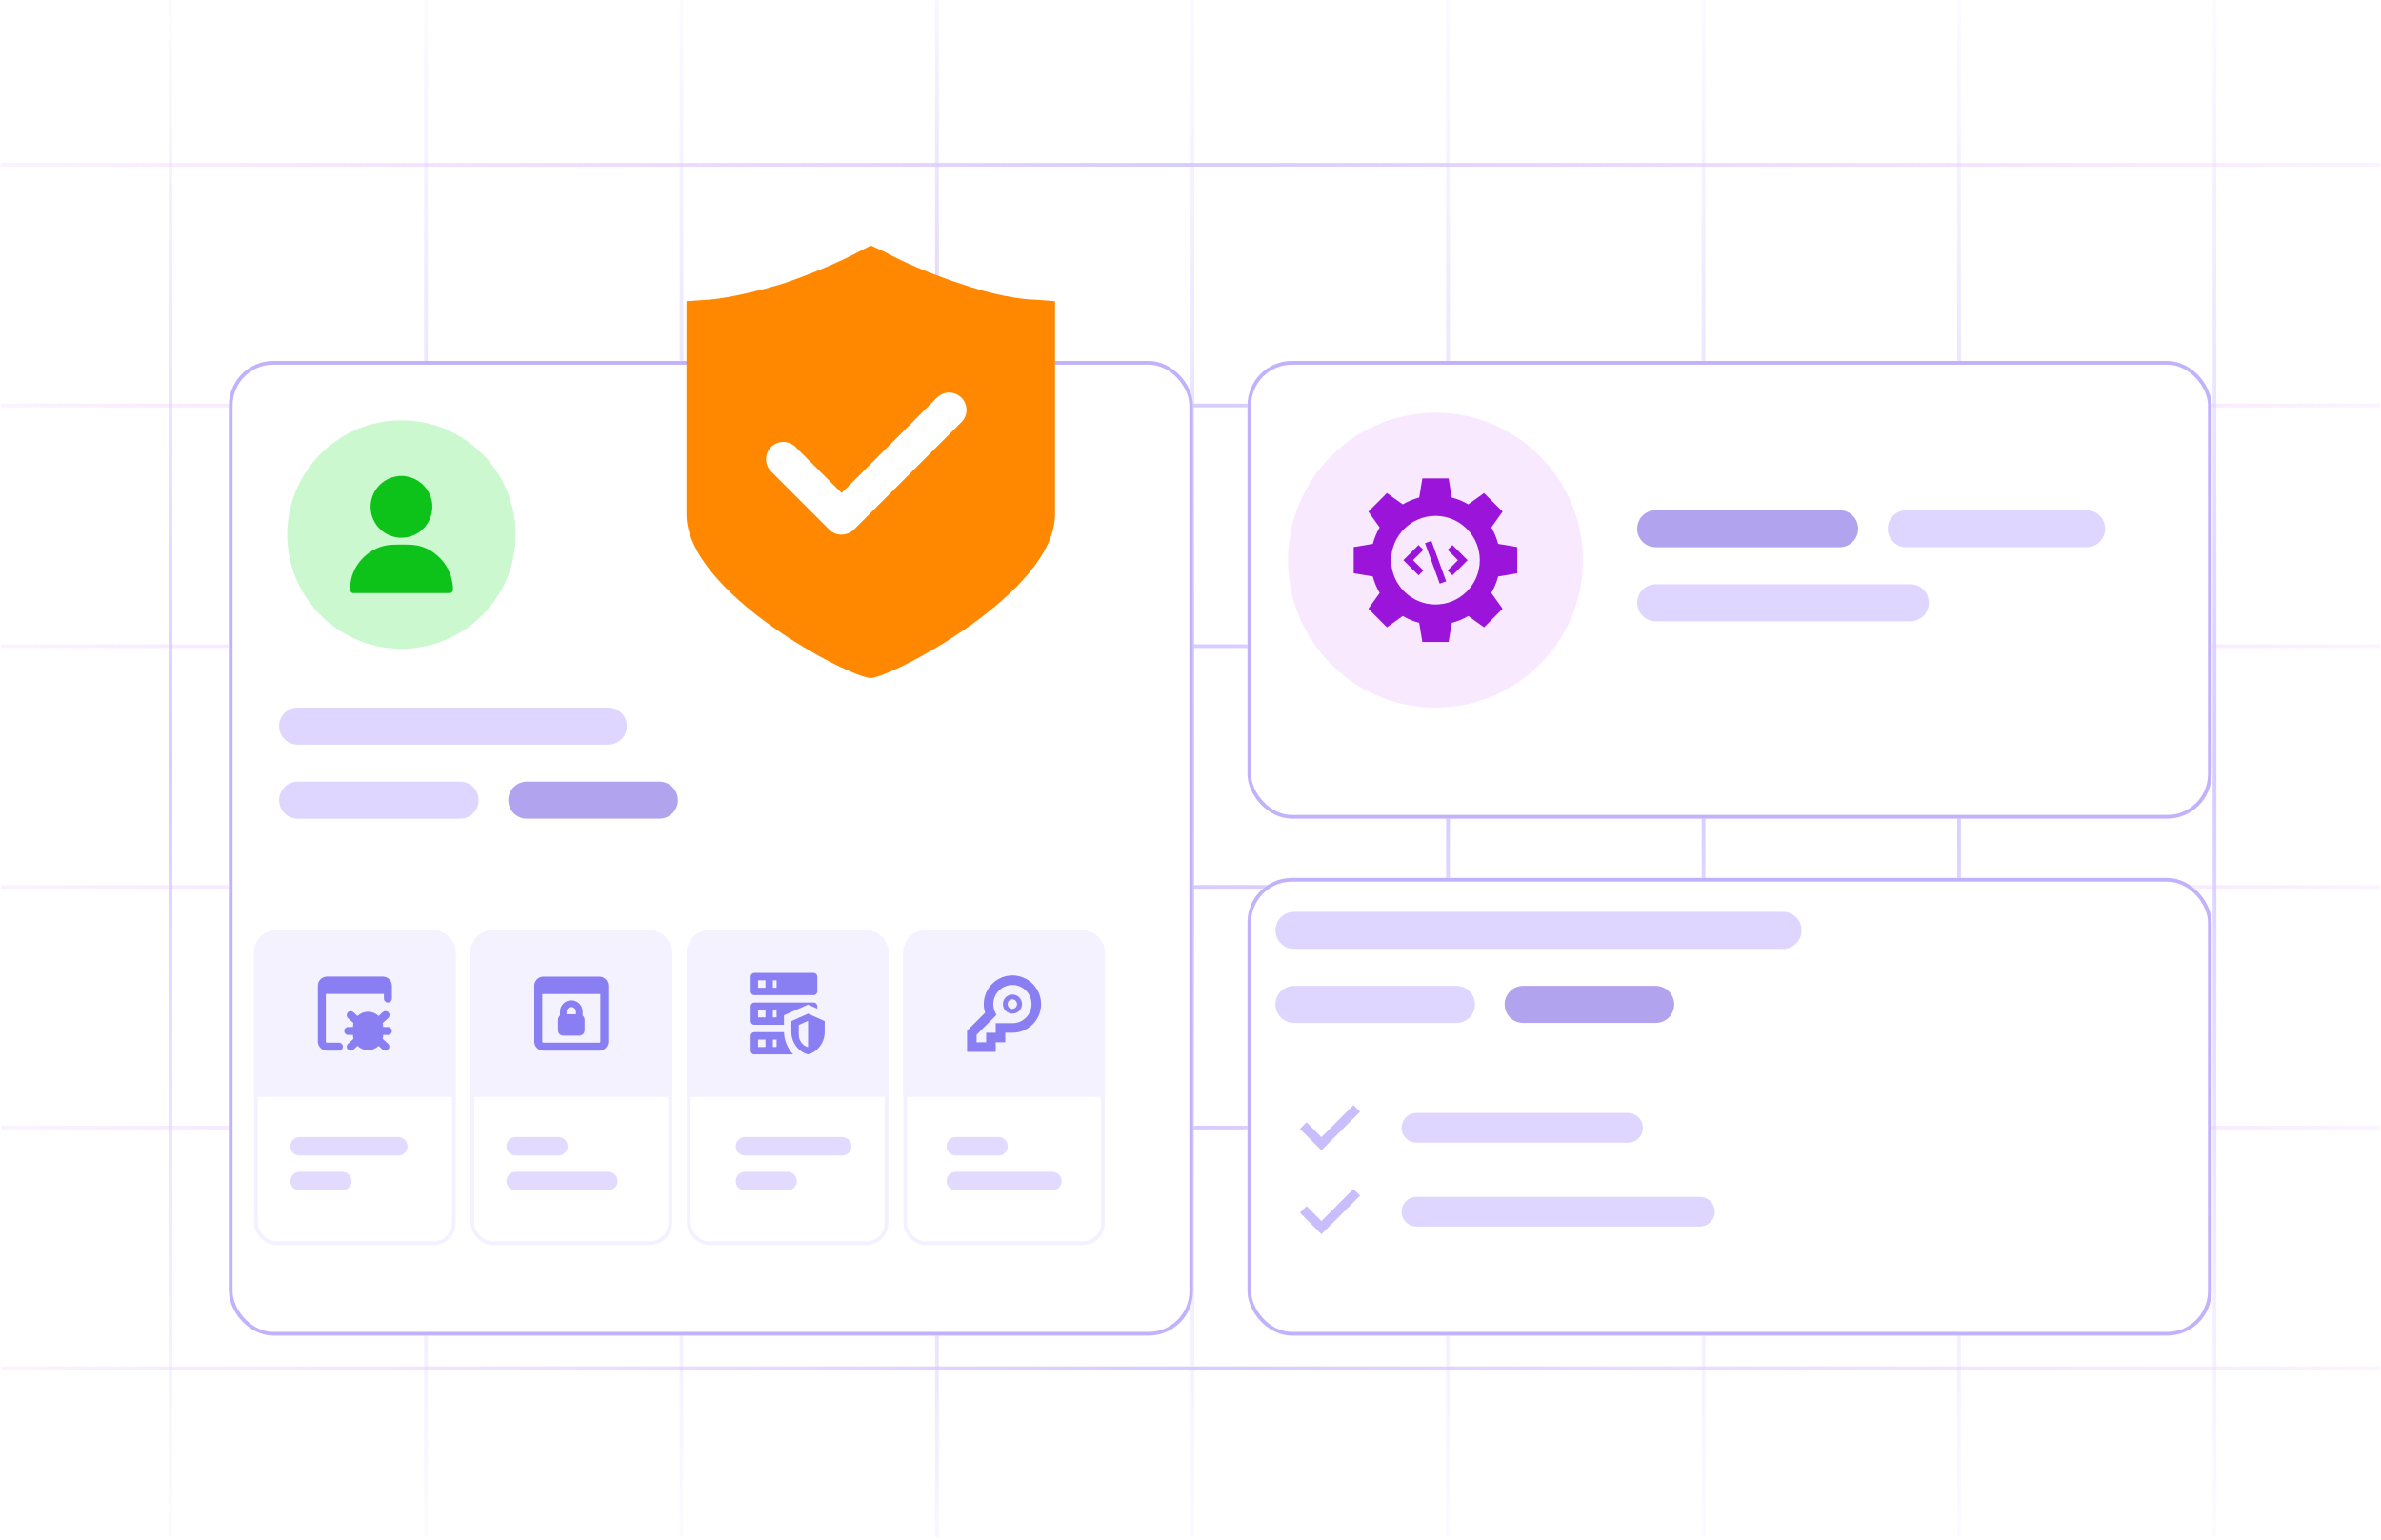 <svg width="643" height="416" viewBox="0 0 643 416" fill="none" xmlns="http://www.w3.org/2000/svg">
<line x1="46.037" y1="-0.002" x2="46.037" y2="415.015" stroke="url(#paint0_radial_873_4424)"/>
<line x1="115.037" y1="-0.002" x2="115.037" y2="415.015" stroke="url(#paint1_radial_873_4424)"/>
<line x1="184.037" y1="-0.002" x2="184.037" y2="415.015" stroke="url(#paint2_radial_873_4424)"/>
<line x1="253.037" y1="-0.002" x2="253.037" y2="415.015" stroke="url(#paint3_radial_873_4424)"/>
<line x1="253.037" y1="-0.002" x2="253.037" y2="415.015" stroke="url(#paint4_radial_873_4424)"/>
<line x1="322.037" y1="-0.002" x2="322.037" y2="415.015" stroke="url(#paint5_radial_873_4424)"/>
<line x1="391.037" y1="-0.002" x2="391.037" y2="415.015" stroke="url(#paint6_radial_873_4424)"/>
<line x1="460.037" y1="-0.002" x2="460.037" y2="415.015" stroke="url(#paint7_radial_873_4424)"/>
<line x1="529.037" y1="-0.002" x2="529.037" y2="415.015" stroke="url(#paint8_radial_873_4424)"/>
<line x1="598.037" y1="-0.002" x2="598.037" y2="415.015" stroke="url(#paint9_radial_873_4424)"/>
<line x1="0.33" y1="174.507" x2="642.744" y2="174.507" stroke="url(#paint10_radial_873_4424)"/>
<line x1="0.33" y1="109.507" x2="642.744" y2="109.507" stroke="url(#paint11_radial_873_4424)"/>
<line x1="0.33" y1="44.507" x2="642.744" y2="44.507" stroke="url(#paint12_radial_873_4424)"/>
<line x1="0.33" y1="239.507" x2="642.744" y2="239.507" stroke="url(#paint13_radial_873_4424)"/>
<line x1="0.33" y1="304.507" x2="642.744" y2="304.507" stroke="url(#paint14_radial_873_4424)"/>
<line x1="0.33" y1="369.507" x2="642.744" y2="369.507" stroke="url(#paint15_radial_873_4424)"/>
<g filter="url(#filter0_d_873_4424)">
<rect x="53.805" y="89.483" width="260.392" height="263.211" rx="12" fill="white"/>
<rect x="54.305" y="89.983" width="259.392" height="262.211" rx="11.5" stroke="#C1B2FB"/>
</g>
<g filter="url(#filter1_d_873_4424)">
<rect x="328.876" y="89.483" width="260.392" height="123.6" rx="12" fill="white"/>
<rect x="329.376" y="89.983" width="259.392" height="122.6" rx="11.5" stroke="#C1B2FB"/>
</g>
<g filter="url(#filter2_d_873_4424)">
<rect x="328.876" y="229.095" width="260.392" height="123.6" rx="12" fill="white"/>
<rect x="329.376" y="229.595" width="259.392" height="122.6" rx="11.5" stroke="#C1B2FB"/>
</g>
<path d="M80.374 196.094H164.281" stroke="#DED6FF" stroke-width="10" stroke-linecap="round"/>
<path d="M80.374 216.094H124.265" stroke="#DED6FF" stroke-width="10" stroke-linecap="round"/>
<path d="M142.265 216.094H178.065" stroke="#B2A3EE" stroke-width="10" stroke-linecap="round"/>
<path d="M349.433 251.245H481.514" stroke="#DED6FF" stroke-width="10" stroke-linecap="round"/>
<path d="M349.433 271.245H393.325" stroke="#DED6FF" stroke-width="10" stroke-linecap="round"/>
<path d="M411.325 271.245H447.125" stroke="#B2A3EE" stroke-width="10" stroke-linecap="round"/>
<circle cx="108.416" cy="144.356" r="30.845" fill="#16E123" fill-opacity="0.22"/>
<path d="M94.51 158.442C94.615 157.793 94.689 157.145 94.825 156.502C95.814 151.862 99.849 148.007 104.52 147.259C105.236 147.142 105.971 147.086 106.701 147.08C108.22 147.068 109.753 147.037 111.267 147.135C114.047 147.321 116.444 148.452 118.471 150.361C120.497 152.276 121.727 154.624 122.178 157.38C122.233 157.732 122.271 158.09 122.32 158.442C122.32 158.794 122.32 159.14 122.32 159.493C122.172 159.795 121.943 160.024 121.64 160.172C112.824 160.172 104.013 160.172 95.196 160.172C94.893 160.024 94.665 159.795 94.516 159.493C94.51 159.14 94.51 158.794 94.51 158.442Z" fill="#0DC219"/>
<path d="M109.092 128.54C109.722 128.676 110.371 128.762 110.982 128.96C114.609 130.128 117.037 133.699 116.741 137.412C116.426 141.36 113.59 144.486 109.753 145.11C105.014 145.883 100.609 142.503 100.121 137.721C99.657 133.174 102.969 129.078 107.492 128.596C107.572 128.589 107.652 128.559 107.733 128.54C108.184 128.54 108.641 128.54 109.092 128.54Z" fill="#0DC219"/>
<rect x="127.561" y="251.745" width="53.44" height="83.995" rx="5.5" fill="white" stroke="#F4F0FF"/>
<path d="M127.061 257.245C127.061 253.931 129.747 251.245 133.061 251.245H175.501C178.814 251.245 181.501 253.931 181.501 257.245V296.245H127.061V257.245Z" fill="#F5F2FF"/>
<path d="M139.26 309.556H150.791" stroke="#E2DBFF" stroke-width="5" stroke-linecap="round"/>
<path d="M139.26 318.965H164.281" stroke="#E2DBFF" stroke-width="5" stroke-linecap="round"/>
<path fill-rule="evenodd" clip-rule="evenodd" d="M146.438 268.446V281.293C146.438 281.456 146.57 281.588 146.733 281.588H161.829C161.868 281.588 161.906 281.581 161.942 281.566C161.978 281.551 162.01 281.53 162.038 281.502C162.065 281.475 162.087 281.442 162.102 281.406C162.116 281.37 162.124 281.332 162.124 281.293V268.446H146.438ZM146.733 263.745C145.378 263.745 144.281 264.844 144.281 266.197V281.293C144.281 282.648 145.378 283.745 146.733 283.745H161.829C163.184 283.745 164.281 282.648 164.281 281.293V266.197C164.281 264.842 163.184 263.745 161.829 263.745H146.733ZM154.281 271.948C153.947 271.948 153.627 272.08 153.391 272.316C153.155 272.552 153.022 272.872 153.022 273.206V273.925H155.539V273.206C155.539 272.872 155.406 272.552 155.17 272.316C154.935 272.08 154.614 271.948 154.281 271.948ZM151.225 273.206V274.241C151.057 274.376 150.921 274.547 150.828 274.741C150.734 274.935 150.686 275.147 150.686 275.363V278.239C150.686 278.62 150.837 278.986 151.107 279.256C151.377 279.525 151.742 279.677 152.124 279.677H156.438C156.819 279.677 157.185 279.525 157.455 279.256C157.724 278.986 157.876 278.62 157.876 278.239V275.363C157.876 275.147 157.827 274.935 157.734 274.741C157.64 274.547 157.505 274.376 157.337 274.241V273.206C157.337 272.395 157.015 271.618 156.442 271.045C155.868 270.472 155.091 270.15 154.281 270.15C153.47 270.15 152.693 270.472 152.12 271.045C151.547 271.618 151.225 272.395 151.225 273.206Z" fill="#8A7FF2"/>
<rect x="186" y="251.745" width="53.44" height="83.995" rx="5.5" fill="white" stroke="#F4F0FF"/>
<path d="M185.5 257.245C185.5 253.931 188.187 251.245 191.5 251.245H233.94C237.254 251.245 239.94 253.931 239.94 257.245V296.245H185.5V257.245Z" fill="#F5F2FF"/>
<path d="M201.19 309.556H227.442" stroke="#E2DBFF" stroke-width="5" stroke-linecap="round"/>
<path d="M201.19 318.965H212.72" stroke="#E2DBFF" stroke-width="5" stroke-linecap="round"/>
<path d="M203.72 262.745H219.72C219.985 262.745 220.24 262.85 220.427 263.038C220.615 263.226 220.72 263.48 220.72 263.745V267.745C220.72 268.01 220.615 268.265 220.427 268.452C220.24 268.64 219.985 268.745 219.72 268.745H203.72C203.455 268.745 203.201 268.64 203.013 268.452C202.826 268.265 202.72 268.01 202.72 267.745V263.745C202.72 263.48 202.826 263.226 203.013 263.038C203.201 262.85 203.455 262.745 203.72 262.745ZM203.72 270.745H219.72C219.985 270.745 220.24 270.85 220.427 271.038C220.615 271.226 220.72 271.48 220.72 271.745V272.415L218.22 271.305L211.72 274.185V276.745H203.72C203.455 276.745 203.201 276.64 203.013 276.452C202.826 276.265 202.72 276.01 202.72 275.745V271.745C202.72 271.48 202.826 271.226 203.013 271.038C203.201 270.85 203.455 270.745 203.72 270.745ZM203.72 278.745H211.72C211.78 280.995 212.72 283.145 214.18 284.745H203.72C203.455 284.745 203.201 284.64 203.013 284.452C202.826 284.265 202.72 284.01 202.72 283.745V279.745C202.72 279.48 202.826 279.226 203.013 279.038C203.201 278.85 203.455 278.745 203.72 278.745ZM208.72 266.745H209.72V264.745H208.72V266.745ZM208.72 274.745H209.72V272.745H208.72V274.745ZM208.72 282.745H209.72V280.745H208.72V282.745ZM204.72 264.745V266.745H206.72V264.745H204.72ZM204.72 272.745V274.745H206.72V272.745H204.72ZM204.72 280.745V282.745H206.72V280.745H204.72ZM218.22 273.745L222.72 275.745V278.745C222.72 281.525 220.8 284.115 218.22 284.745C215.64 284.115 213.72 281.525 213.72 278.745V275.745L218.22 273.745ZM218.22 275.685L215.72 276.805V279.465C215.72 281.005 216.79 282.445 218.22 282.805V275.685Z" fill="#8A7FF2"/>
<rect x="244.44" y="251.745" width="53.44" height="83.995" rx="5.5" fill="white" stroke="#F4F0FF"/>
<path d="M243.94 257.245C243.94 253.931 246.626 251.245 249.94 251.245H292.38C295.693 251.245 298.38 253.931 298.38 257.245V296.245H243.94V257.245Z" fill="#F5F2FF"/>
<path d="M258.126 309.556H269.657" stroke="#E2DBFF" stroke-width="5" stroke-linecap="round"/>
<path d="M258.126 318.965H284.193" stroke="#E2DBFF" stroke-width="5" stroke-linecap="round"/>
<path d="M268.902 284.068H261.16V278.373L266.041 273.491C265.801 272.739 265.678 271.954 265.676 271.165C265.676 266.895 269.148 263.423 273.418 263.423C277.687 263.423 281.16 266.895 281.16 271.165C281.16 275.434 277.687 278.907 273.418 278.907H271.482V281.487H268.902V284.068ZM263.74 281.487H266.321V278.907H268.902V276.326H273.418C276.264 276.326 278.579 274.011 278.579 271.165C278.579 268.318 276.264 266.003 273.418 266.003C270.571 266.003 268.256 268.318 268.256 271.165C268.256 271.886 268.413 272.596 268.72 273.28L269.087 274.094L263.74 279.441V281.487ZM273.418 269.872C273.75 269.887 274.064 270.029 274.294 270.27C274.524 270.511 274.653 270.831 274.653 271.163C274.653 271.496 274.524 271.816 274.294 272.057C274.064 272.298 273.75 272.44 273.418 272.455C273.075 272.455 272.747 272.319 272.504 272.077C272.262 271.835 272.126 271.506 272.126 271.163C272.126 270.821 272.262 270.492 272.504 270.25C272.747 270.008 273.075 269.872 273.418 269.872ZM273.418 268.582C272.733 268.582 272.076 268.854 271.592 269.339C271.108 269.823 270.837 270.48 270.837 271.165C270.837 271.85 271.11 272.506 271.594 272.99C272.079 273.474 272.736 273.746 273.42 273.745C273.759 273.745 274.095 273.678 274.408 273.548C274.721 273.418 275.006 273.228 275.246 272.988C275.485 272.748 275.675 272.464 275.805 272.15C275.935 271.837 276.001 271.501 276.001 271.162C276.001 270.823 275.934 270.487 275.804 270.174C275.674 269.861 275.484 269.577 275.244 269.337C275.004 269.097 274.719 268.907 274.406 268.778C274.093 268.648 273.757 268.581 273.418 268.582Z" fill="#8A7FF2"/>
<rect x="69.122" y="251.745" width="53.44" height="83.995" rx="5.5" fill="white" stroke="#F4F0FF"/>
<path d="M68.622 257.245C68.622 253.931 71.308 251.245 74.622 251.245H117.061C120.375 251.245 123.061 253.931 123.061 257.245V296.245H68.622V257.245Z" fill="#F5F2FF"/>
<path d="M80.909 309.556H107.567" stroke="#E2DBFF" stroke-width="5" stroke-linecap="round"/>
<path d="M80.909 318.965H92.439" stroke="#E2DBFF" stroke-width="5" stroke-linecap="round"/>
<path fill-rule="evenodd" clip-rule="evenodd" d="M87.998 281.287V268.437H103.684V269.668C103.684 269.954 103.798 270.229 104 270.431C104.202 270.633 104.477 270.747 104.763 270.747C105.049 270.747 105.323 270.633 105.525 270.431C105.728 270.229 105.841 269.954 105.841 269.668V266.188C105.841 264.834 104.744 263.736 103.389 263.736H88.293C87.643 263.737 87.019 263.996 86.56 264.456C86.1 264.916 85.842 265.539 85.841 266.19V281.286C85.841 282.641 86.939 283.738 88.293 283.738H91.522C91.808 283.738 92.082 283.624 92.284 283.422C92.486 283.22 92.6 282.945 92.6 282.659C92.6 282.373 92.486 282.099 92.284 281.897C92.082 281.694 91.808 281.581 91.522 281.581H88.293C88.254 281.581 88.216 281.573 88.18 281.559C88.144 281.544 88.112 281.522 88.084 281.495C88.057 281.467 88.035 281.435 88.02 281.399C88.006 281.363 87.998 281.325 87.998 281.286V281.287ZM93.916 273.433C94.011 273.328 94.126 273.243 94.254 273.183C94.383 273.122 94.522 273.088 94.663 273.081C94.805 273.074 94.946 273.096 95.079 273.144C95.213 273.192 95.335 273.266 95.44 273.361L96.563 274.381C97.323 273.64 98.342 273.226 99.403 273.226C100.464 273.226 101.483 273.64 102.243 274.381L103.368 273.36C103.472 273.26 103.595 273.181 103.729 273.13C103.864 273.078 104.008 273.054 104.152 273.059C104.296 273.064 104.438 273.098 104.569 273.158C104.7 273.219 104.817 273.305 104.914 273.412C105.011 273.519 105.085 273.644 105.133 273.78C105.181 273.916 105.201 274.06 105.192 274.204C105.183 274.348 105.145 274.489 105.081 274.618C105.016 274.747 104.927 274.862 104.817 274.956L103.348 276.293C103.43 276.617 103.471 276.95 103.471 277.293V277.339H104.763C105.049 277.339 105.323 277.452 105.525 277.654C105.728 277.857 105.841 278.131 105.841 278.417C105.841 278.703 105.728 278.977 105.525 279.18C105.323 279.382 105.049 279.496 104.763 279.496H103.471V279.542C103.47 279.883 103.429 280.217 103.348 280.542L104.817 281.877C105.02 282.072 105.138 282.337 105.148 282.618C105.157 282.898 105.057 283.172 104.868 283.379C104.68 283.587 104.417 283.713 104.137 283.731C103.857 283.748 103.581 283.656 103.368 283.473L102.245 282.454C101.485 283.195 100.465 283.609 99.404 283.609C98.343 283.609 97.323 283.195 96.563 282.454L95.44 283.475C95.335 283.57 95.213 283.644 95.079 283.691C94.946 283.739 94.805 283.761 94.663 283.754C94.522 283.747 94.383 283.713 94.255 283.652C94.127 283.592 94.012 283.507 93.916 283.402C93.821 283.297 93.748 283.175 93.7 283.041C93.652 282.908 93.63 282.767 93.637 282.625C93.644 282.484 93.679 282.345 93.739 282.217C93.799 282.089 93.884 281.974 93.989 281.878L95.46 280.541C95.377 280.214 95.335 279.879 95.335 279.542V279.496H94.045C93.759 279.496 93.485 279.382 93.283 279.18C93.08 278.977 92.967 278.703 92.967 278.417C92.967 278.131 93.08 277.857 93.283 277.654C93.485 277.452 93.759 277.339 94.045 277.339H95.335V277.293C95.335 276.95 95.377 276.617 95.46 276.293L93.989 274.956C93.778 274.763 93.651 274.495 93.638 274.209C93.624 273.924 93.725 273.644 93.917 273.433H93.916Z" fill="#8A7FF2"/>
<g filter="url(#filter3_d_873_4424)">
<path d="M217.283 129.146L204.851 116.712C204.417 116.278 203.902 115.934 203.335 115.699C202.768 115.464 202.16 115.343 201.547 115.343C200.933 115.343 200.326 115.464 199.759 115.699C199.192 115.934 198.677 116.278 198.243 116.712C197.809 117.145 197.465 117.661 197.23 118.227C196.996 118.794 196.875 119.402 196.875 120.015C196.875 120.629 196.996 121.236 197.23 121.803C197.465 122.37 197.809 122.885 198.243 123.319L213.936 139.01C214.568 139.642 215.368 140.08 216.241 140.271C217.114 140.462 218.024 140.399 218.862 140.089C219.525 139.867 220.151 139.491 220.679 138.961L249.643 109.999C250.52 109.123 251.012 107.935 251.013 106.696C251.013 105.457 250.521 104.268 249.645 103.392C248.77 102.515 247.581 102.022 246.342 102.022C245.103 102.022 243.915 102.513 243.038 103.389L217.283 129.149V129.146ZM269.337 76.915L274.919 77.333V134.885C274.917 156.163 230.267 179.098 225.152 179.098C219.572 179.098 175.389 156.16 175.389 134.887V77.335L181.436 76.917C181.436 76.917 188.413 76.499 200.969 72.746C213.525 68.577 221.896 63.987 221.896 63.987L225.157 62.317L228.877 63.985C228.877 63.985 236.783 68.575 249.804 72.744C261.898 76.915 269.339 76.915 269.339 76.915H269.337Z" fill="#FF8800"/>
</g>
<path d="M447.125 142.783H496.793" stroke="#B2A3EE" stroke-width="10" stroke-linecap="round"/>
<path d="M447.125 162.783H515.904" stroke="#DED6FF" stroke-width="10" stroke-linecap="round"/>
<path d="M514.793 142.783H563.479" stroke="#DED6FF" stroke-width="10" stroke-linecap="round"/>
<circle cx="387.657" cy="151.283" r="39.815" fill="#F8E9FF"/>
<path d="M383.078 147.195L384.379 148.497L381.594 151.282L384.379 154.068L383.078 155.37L378.991 151.282L383.078 147.195Z" fill="#9A14D9"/>
<path d="M390.934 148.497L392.236 147.195L396.323 151.282L392.236 155.37L390.934 154.068L393.72 151.282L390.934 148.497Z" fill="#9A14D9"/>
<path d="M386.559 146.059L390.534 156.991L388.804 157.62L384.829 146.688L386.559 146.059Z" fill="#9A14D9"/>
<path d="M365.568 154.818V147.74L370.741 146.875C371.146 145.319 371.762 143.837 372.582 142.438L369.535 138.168L374.542 133.16L378.813 136.207C380.212 135.388 381.703 134.771 383.259 134.366L384.115 129.193H391.202L392.058 134.366C393.613 134.771 395.105 135.388 396.504 136.207L400.774 133.16L405.781 138.168L402.735 142.438C403.554 143.837 404.171 145.319 404.576 146.875L409.749 147.74V154.818L404.576 155.683C404.171 157.239 403.554 158.73 402.735 160.129L405.782 164.4L400.774 169.407L396.504 166.351C395.105 167.179 393.613 167.796 392.058 168.201L391.202 173.374H384.115L383.259 168.201C381.703 167.796 380.212 167.179 378.813 166.351L374.542 169.407L369.535 164.4L372.582 160.129C371.763 158.73 371.146 157.239 370.741 155.683L365.568 154.818ZM387.658 163.248C394.256 163.248 399.624 157.879 399.624 151.282C399.624 144.684 394.256 139.316 387.658 139.316C381.06 139.316 375.693 144.684 375.693 151.282C375.693 157.879 381.06 163.248 387.658 163.248Z" fill="#9A14D9"/>
<path d="M382.495 304.571H439.667" stroke="#DED6FF" stroke-width="8" stroke-linecap="round"/>
<mask id="mask0_873_4424" style="mask-type:alpha" maskUnits="userSpaceOnUse" x="347" y="293" width="24" height="23">
<rect x="347.841" y="293.245" width="22.653" height="22.653" fill="#D9D9D9"/>
</mask>
<g mask="url(#mask0_873_4424)">
<path d="M356.855 310.662L351.048 304.855L352.834 303.069L356.855 307.091L365.502 298.444L367.287 300.229L356.855 310.662Z" fill="#CABDFC"/>
</g>
<path d="M382.495 327.226H459.073" stroke="#DED6FF" stroke-width="8" stroke-linecap="round"/>
<mask id="mask1_873_4424" style="mask-type:alpha" maskUnits="userSpaceOnUse" x="347" y="315" width="24" height="24">
<rect x="347.841" y="315.899" width="22.653" height="22.653" fill="#D9D9D9"/>
</mask>
<g mask="url(#mask1_873_4424)">
<path d="M356.855 333.316L351.048 327.509L352.834 325.724L356.855 329.745L365.502 321.099L367.287 322.884L356.855 333.316Z" fill="#CABDFC"/>
</g>
<defs>
<filter id="filter0_d_873_4424" x="53.805" y="89.483" width="268.392" height="271.211" filterUnits="userSpaceOnUse" color-interpolation-filters="sRGB">
<feFlood flood-opacity="0" result="BackgroundImageFix"/>
<feColorMatrix in="SourceAlpha" type="matrix" values="0 0 0 0 0 0 0 0 0 0 0 0 0 0 0 0 0 0 127 0" result="hardAlpha"/>
<feOffset dx="8" dy="8"/>
<feComposite in2="hardAlpha" operator="out"/>
<feColorMatrix type="matrix" values="0 0 0 0 0.792 0 0 0 0 0.741 0 0 0 0 0.988 0 0 0 0.3 0"/>
<feBlend mode="normal" in2="BackgroundImageFix" result="effect1_dropShadow_873_4424"/>
<feBlend mode="normal" in="SourceGraphic" in2="effect1_dropShadow_873_4424" result="shape"/>
</filter>
<filter id="filter1_d_873_4424" x="328.876" y="89.483" width="268.392" height="131.6" filterUnits="userSpaceOnUse" color-interpolation-filters="sRGB">
<feFlood flood-opacity="0" result="BackgroundImageFix"/>
<feColorMatrix in="SourceAlpha" type="matrix" values="0 0 0 0 0 0 0 0 0 0 0 0 0 0 0 0 0 0 127 0" result="hardAlpha"/>
<feOffset dx="8" dy="8"/>
<feComposite in2="hardAlpha" operator="out"/>
<feColorMatrix type="matrix" values="0 0 0 0 0.792 0 0 0 0 0.741 0 0 0 0 0.988 0 0 0 0.3 0"/>
<feBlend mode="normal" in2="BackgroundImageFix" result="effect1_dropShadow_873_4424"/>
<feBlend mode="normal" in="SourceGraphic" in2="effect1_dropShadow_873_4424" result="shape"/>
</filter>
<filter id="filter2_d_873_4424" x="328.876" y="229.095" width="268.392" height="131.6" filterUnits="userSpaceOnUse" color-interpolation-filters="sRGB">
<feFlood flood-opacity="0" result="BackgroundImageFix"/>
<feColorMatrix in="SourceAlpha" type="matrix" values="0 0 0 0 0 0 0 0 0 0 0 0 0 0 0 0 0 0 127 0" result="hardAlpha"/>
<feOffset dx="8" dy="8"/>
<feComposite in2="hardAlpha" operator="out"/>
<feColorMatrix type="matrix" values="0 0 0 0 0.792 0 0 0 0 0.741 0 0 0 0 0.988 0 0 0 0.3 0"/>
<feBlend mode="normal" in2="BackgroundImageFix" result="effect1_dropShadow_873_4424"/>
<feBlend mode="normal" in="SourceGraphic" in2="effect1_dropShadow_873_4424" result="shape"/>
</filter>
<filter id="filter3_d_873_4424" x="160.889" y="41.817" width="148.53" height="165.781" filterUnits="userSpaceOnUse" color-interpolation-filters="sRGB">
<feFlood flood-opacity="0" result="BackgroundImageFix"/>
<feColorMatrix in="SourceAlpha" type="matrix" values="0 0 0 0 0 0 0 0 0 0 0 0 0 0 0 0 0 0 127 0" result="hardAlpha"/>
<feOffset dx="10" dy="4"/>
<feGaussianBlur stdDeviation="12.25"/>
<feComposite in2="hardAlpha" operator="out"/>
<feColorMatrix type="matrix" values="0 0 0 0 1 0 0 0 0 0.533 0 0 0 0 0 0 0 0 0.2 0"/>
<feBlend mode="normal" in2="BackgroundImageFix" result="effect1_dropShadow_873_4424"/>
<feBlend mode="normal" in="SourceGraphic" in2="effect1_dropShadow_873_4424" result="shape"/>
</filter>
<radialGradient id="paint0_radial_873_4424" cx="0" cy="0" r="1" gradientUnits="userSpaceOnUse" gradientTransform="translate(45.537 -0.002) rotate(91.022) scale(413.839 985.303)">
<stop stop-color="#DED6FF" stop-opacity="0.1"/>
<stop offset="0.5" stop-color="#D7CCFF"/>
<stop offset="1" stop-color="#DED6FF" stop-opacity="0.1"/>
</radialGradient>
<radialGradient id="paint1_radial_873_4424" cx="0" cy="0" r="1" gradientUnits="userSpaceOnUse" gradientTransform="translate(114.537 -0.002) rotate(91.022) scale(413.839 985.303)">
<stop stop-color="#DED6FF" stop-opacity="0.1"/>
<stop offset="0.5" stop-color="#D7CCFF"/>
<stop offset="1" stop-color="#DED6FF" stop-opacity="0.1"/>
</radialGradient>
<radialGradient id="paint2_radial_873_4424" cx="0" cy="0" r="1" gradientUnits="userSpaceOnUse" gradientTransform="translate(183.537 -0.002) rotate(91.022) scale(413.839 985.303)">
<stop stop-color="#DED6FF" stop-opacity="0.1"/>
<stop offset="0.5" stop-color="#D7CCFF"/>
<stop offset="1" stop-color="#DED6FF" stop-opacity="0.1"/>
</radialGradient>
<radialGradient id="paint3_radial_873_4424" cx="0" cy="0" r="1" gradientUnits="userSpaceOnUse" gradientTransform="translate(252.537 -0.002) rotate(91.022) scale(413.839 985.303)">
<stop stop-color="#DED6FF" stop-opacity="0.1"/>
<stop offset="0.5" stop-color="#BB87D3"/>
<stop offset="1" stop-color="#DED6FF" stop-opacity="0.1"/>
</radialGradient>
<radialGradient id="paint4_radial_873_4424" cx="0" cy="0" r="1" gradientUnits="userSpaceOnUse" gradientTransform="translate(252.537 -0.002) rotate(91.022) scale(413.839 985.303)">
<stop stop-color="#DED6FF" stop-opacity="0.1"/>
<stop offset="0.5" stop-color="#D7CCFF"/>
<stop offset="1" stop-color="#DED6FF" stop-opacity="0.1"/>
</radialGradient>
<radialGradient id="paint5_radial_873_4424" cx="0" cy="0" r="1" gradientUnits="userSpaceOnUse" gradientTransform="translate(321.537 -0.002) rotate(91.022) scale(413.839 985.303)">
<stop stop-color="#DED6FF" stop-opacity="0.1"/>
<stop offset="0.5" stop-color="#D7CCFF"/>
<stop offset="1" stop-color="#DED6FF" stop-opacity="0.1"/>
</radialGradient>
<radialGradient id="paint6_radial_873_4424" cx="0" cy="0" r="1" gradientUnits="userSpaceOnUse" gradientTransform="translate(390.537 -0.002) rotate(91.022) scale(413.839 985.303)">
<stop stop-color="#DED6FF" stop-opacity="0.1"/>
<stop offset="0.5" stop-color="#D7CCFF"/>
<stop offset="1" stop-color="#DED6FF" stop-opacity="0.1"/>
</radialGradient>
<radialGradient id="paint7_radial_873_4424" cx="0" cy="0" r="1" gradientUnits="userSpaceOnUse" gradientTransform="translate(459.537 -0.002) rotate(91.022) scale(413.839 985.303)">
<stop stop-color="#DED6FF" stop-opacity="0.1"/>
<stop offset="0.5" stop-color="#D7CCFF"/>
<stop offset="1" stop-color="#DED6FF" stop-opacity="0.1"/>
</radialGradient>
<radialGradient id="paint8_radial_873_4424" cx="0" cy="0" r="1" gradientUnits="userSpaceOnUse" gradientTransform="translate(528.537 -0.002) rotate(91.022) scale(413.839 985.303)">
<stop stop-color="#DED6FF" stop-opacity="0.1"/>
<stop offset="0.5" stop-color="#D7CCFF"/>
<stop offset="1" stop-color="#DED6FF" stop-opacity="0.1"/>
</radialGradient>
<radialGradient id="paint9_radial_873_4424" cx="0" cy="0" r="1" gradientUnits="userSpaceOnUse" gradientTransform="translate(597.537 -0.002) rotate(91.022) scale(413.839 985.303)">
<stop stop-color="#DED6FF" stop-opacity="0.1"/>
<stop offset="0.5" stop-color="#D7CCFF"/>
<stop offset="1" stop-color="#DED6FF" stop-opacity="0.1"/>
</radialGradient>
<radialGradient id="paint10_radial_873_4424" cx="0" cy="0" r="1" gradientUnits="userSpaceOnUse" gradientTransform="translate(0.33 175.007) rotate(0.66) scale(640.532 662.908)">
<stop stop-color="#EBC5FF" stop-opacity="0.2"/>
<stop offset="0.5" stop-color="#D7CCFF"/>
<stop offset="1" stop-color="#EBC5FF" stop-opacity="0.2"/>
</radialGradient>
<radialGradient id="paint11_radial_873_4424" cx="0" cy="0" r="1" gradientUnits="userSpaceOnUse" gradientTransform="translate(0.33 110.007) rotate(0.66) scale(640.532 662.908)">
<stop stop-color="#EBC5FF" stop-opacity="0.2"/>
<stop offset="0.5" stop-color="#D7CCFF"/>
<stop offset="1" stop-color="#EBC5FF" stop-opacity="0.2"/>
</radialGradient>
<radialGradient id="paint12_radial_873_4424" cx="0" cy="0" r="1" gradientUnits="userSpaceOnUse" gradientTransform="translate(0.33 45.007) rotate(0.66) scale(640.532 662.908)">
<stop stop-color="#EBC5FF" stop-opacity="0.2"/>
<stop offset="0.5" stop-color="#D7CCFF"/>
<stop offset="1" stop-color="#EBC5FF" stop-opacity="0.2"/>
</radialGradient>
<radialGradient id="paint13_radial_873_4424" cx="0" cy="0" r="1" gradientUnits="userSpaceOnUse" gradientTransform="translate(0.33 240.007) rotate(0.66) scale(640.532 662.908)">
<stop stop-color="#EBC5FF" stop-opacity="0.2"/>
<stop offset="0.5" stop-color="#D7CCFF"/>
<stop offset="1" stop-color="#EBC5FF" stop-opacity="0.2"/>
</radialGradient>
<radialGradient id="paint14_radial_873_4424" cx="0" cy="0" r="1" gradientUnits="userSpaceOnUse" gradientTransform="translate(0.33 305.007) rotate(0.66) scale(640.532 662.908)">
<stop stop-color="#EBC5FF" stop-opacity="0.2"/>
<stop offset="0.5" stop-color="#D7CCFF"/>
<stop offset="1" stop-color="#EBC5FF" stop-opacity="0.2"/>
</radialGradient>
<radialGradient id="paint15_radial_873_4424" cx="0" cy="0" r="1" gradientUnits="userSpaceOnUse" gradientTransform="translate(0.33 370.007) rotate(0.66) scale(640.532 662.908)">
<stop stop-color="#EBC5FF" stop-opacity="0.2"/>
<stop offset="0.5" stop-color="#D7CCFF"/>
<stop offset="1" stop-color="#EBC5FF" stop-opacity="0.2"/>
</radialGradient>
</defs>
</svg>
